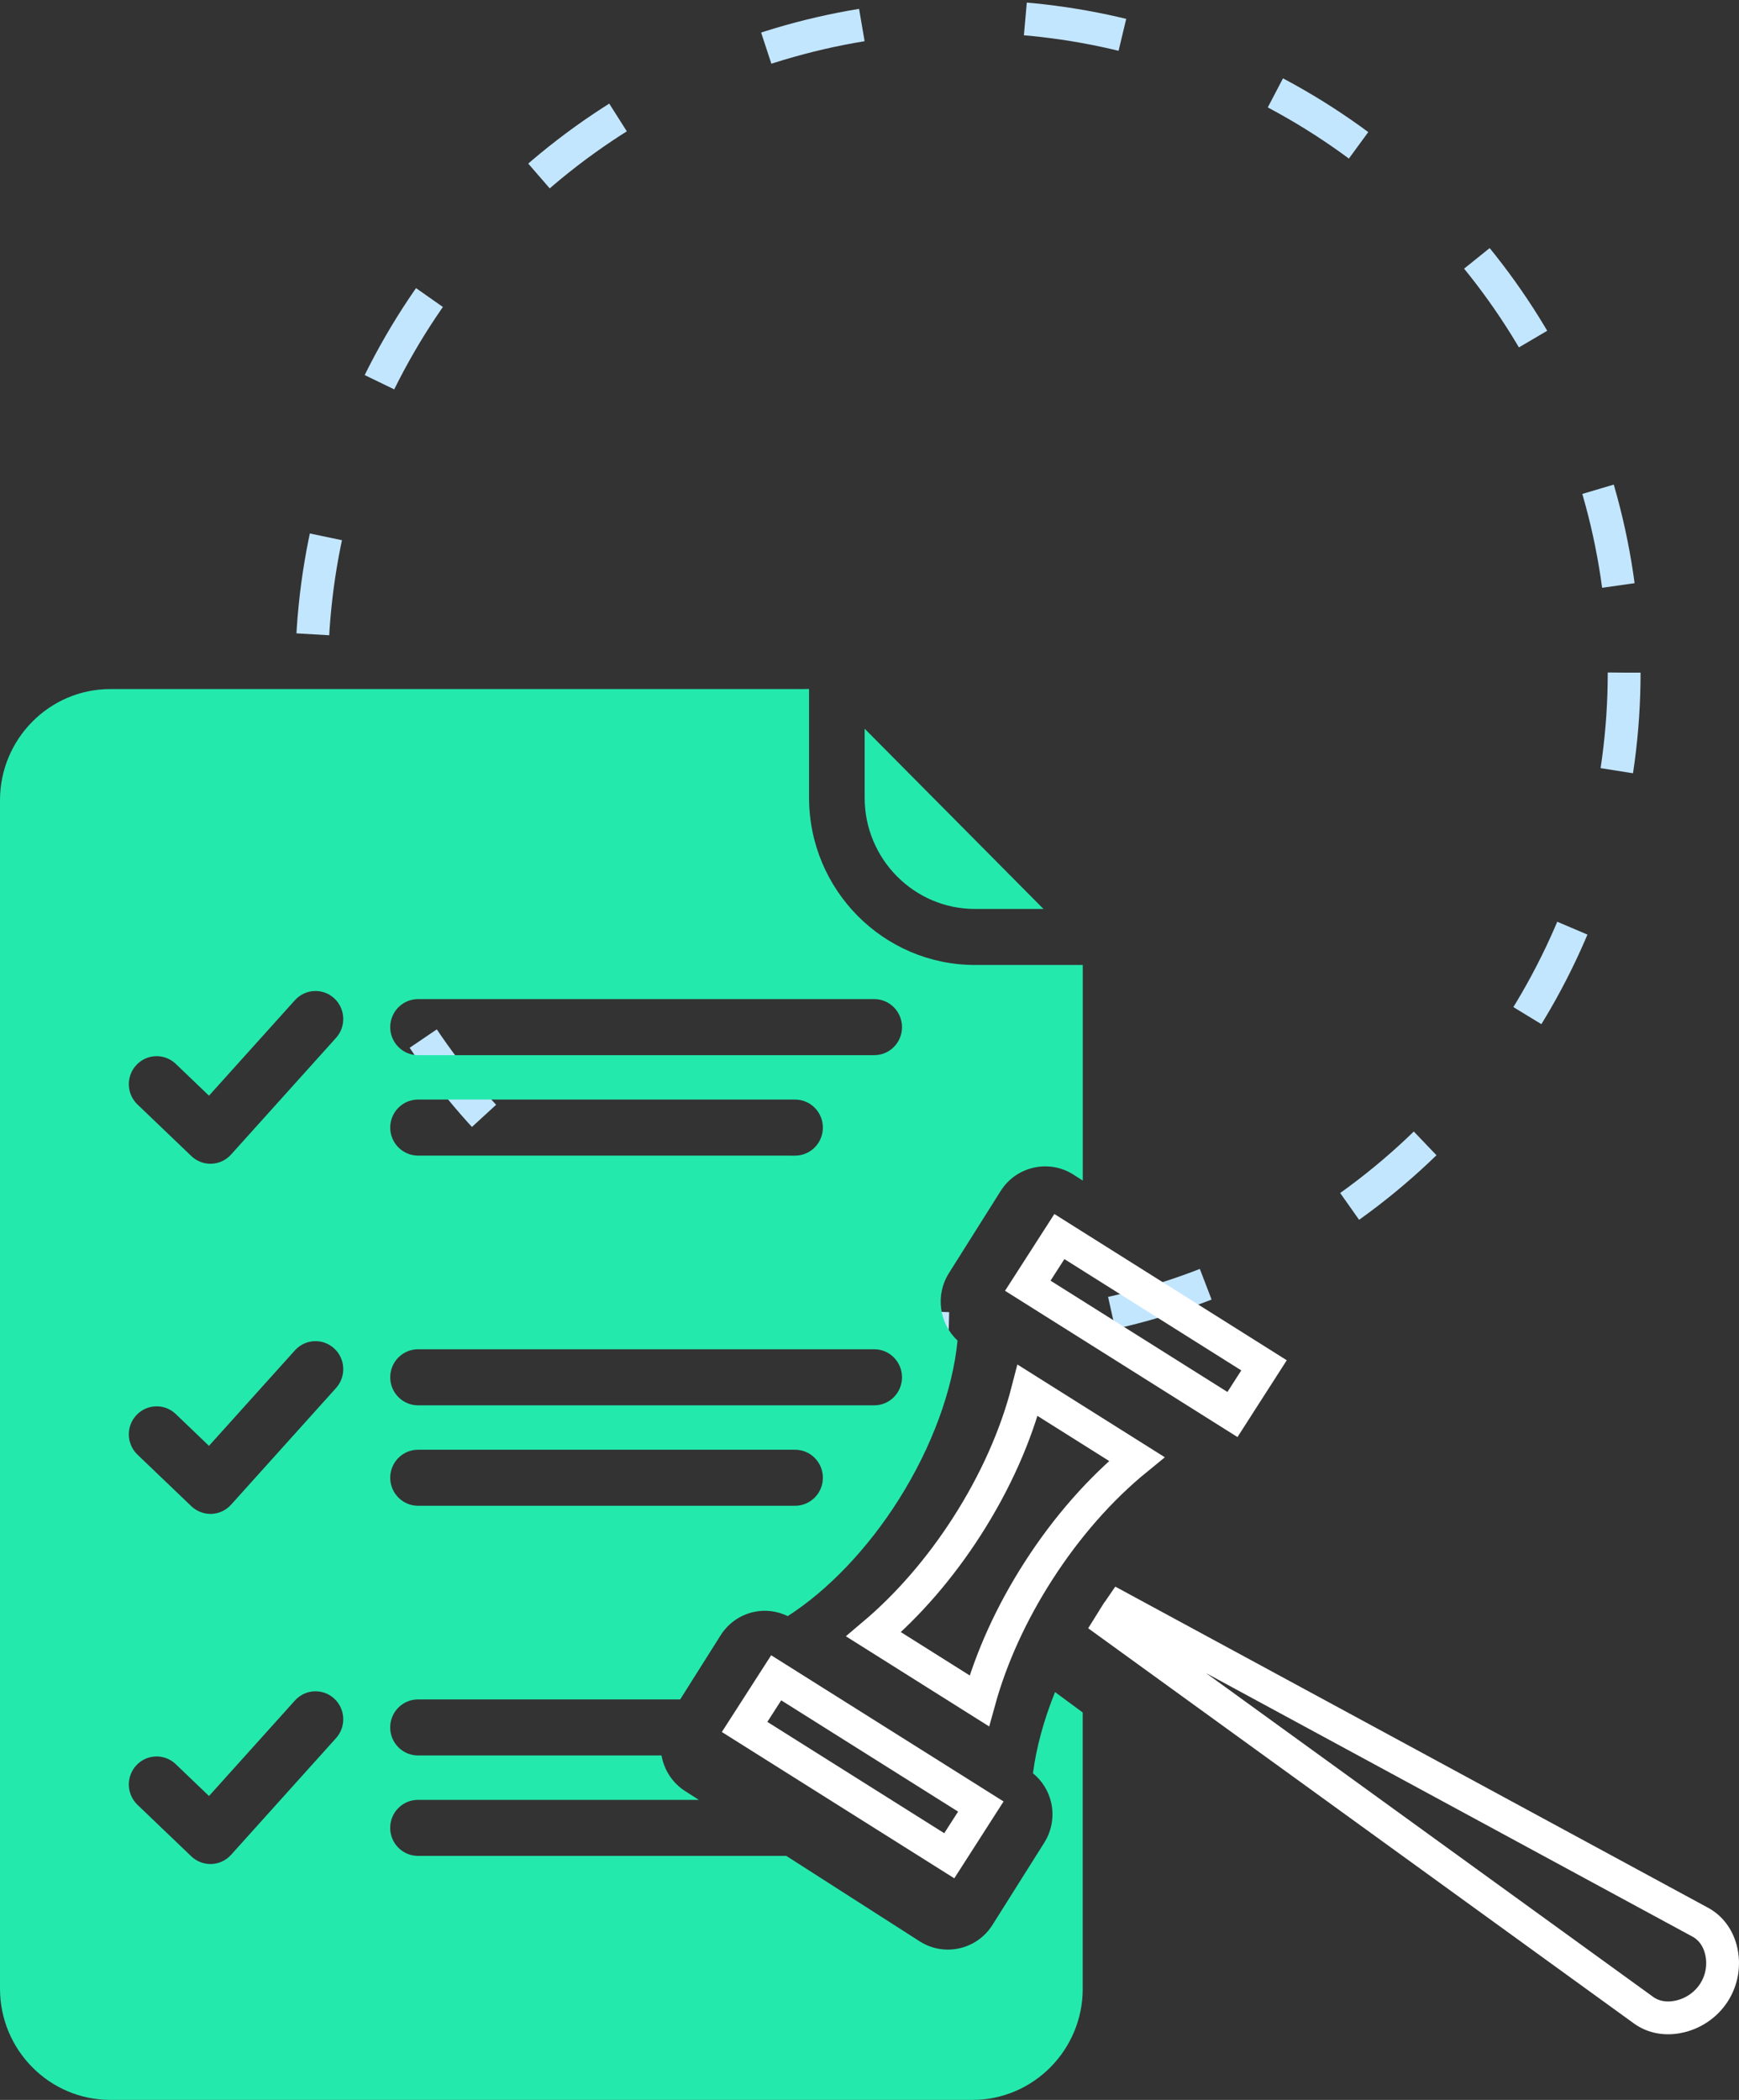 <svg width="53" height="64" viewBox="0 0 53 64" fill="none" xmlns="http://www.w3.org/2000/svg">
<rect x="0" y="0" width="53" height="64" fill="#333333" stroke="none"/>
<circle cx="29.5" cy="20.5" r="20" stroke="#C3E6FF" stroke-dasharray="3 5"/>
<path fill-rule="evenodd" clip-rule="evenodd" d="M32.999 60.61C32.999 62.479 31.491 64 29.637 64H3.363C1.509 64 0 62.48 0 60.61V24.391C0 22.521 1.508 21.001 3.363 21.001L24.658 21V24.312C24.658 27.123 26.926 29.41 29.715 29.41H33V35.982L32.717 35.8C32.355 35.569 31.925 35.494 31.505 35.587C31.085 35.682 30.727 35.934 30.497 36.299L28.919 38.804C28.497 39.473 28.627 40.336 29.183 40.858C29.036 42.367 28.402 44.099 27.399 45.691C26.45 47.197 25.235 48.468 24.008 49.255C23.685 49.099 23.323 49.05 22.968 49.13C22.548 49.224 22.191 49.478 21.961 49.842L20.73 51.794H12.74C12.271 51.794 11.892 52.176 11.892 52.648C11.892 53.12 12.271 53.502 12.74 53.502L20.161 53.502C20.238 53.932 20.482 54.331 20.875 54.584L21.298 54.855H12.739C12.271 54.855 11.892 55.237 11.892 55.709C11.892 56.181 12.271 56.563 12.739 56.563H23.964L28.029 59.167C28.295 59.338 28.594 59.419 28.887 59.419C29.42 59.419 29.941 59.154 30.247 58.668L31.825 56.163C32.055 55.798 32.131 55.365 32.037 54.941C31.957 54.583 31.76 54.274 31.482 54.045C31.583 53.259 31.814 52.417 32.155 51.57L32.998 52.192V60.61H32.999ZM10.184 51.767C9.837 51.451 9.302 51.477 8.987 51.829L6.37 54.738L5.357 53.768C5.018 53.443 4.481 53.456 4.16 53.798C3.837 54.14 3.851 54.68 4.19 55.006L5.831 56.577C5.989 56.728 6.198 56.811 6.415 56.811C6.425 56.811 6.435 56.811 6.446 56.811C6.674 56.802 6.889 56.701 7.042 56.531L10.242 52.973C10.556 52.624 10.53 52.084 10.184 51.767ZM11.893 45.038C11.893 45.51 12.273 45.892 12.74 45.892H24.231C24.7 45.892 25.079 45.51 25.079 45.038C25.079 44.566 24.7 44.184 24.231 44.184H12.74C12.273 44.184 11.893 44.566 11.893 45.038ZM11.893 41.977C11.893 42.448 12.273 42.83 12.74 42.831H26.644C27.112 42.831 27.491 42.449 27.491 41.977C27.491 41.504 27.112 41.122 26.644 41.122H12.741C12.273 41.123 11.893 41.505 11.893 41.977ZM10.184 41.096C9.837 40.779 9.302 40.806 8.987 41.157L6.369 44.066L5.357 43.096C5.017 42.771 4.481 42.786 4.159 43.128C3.837 43.469 3.851 44.009 4.191 44.335L5.832 45.906C5.989 46.056 6.199 46.14 6.415 46.14C6.426 46.14 6.436 46.14 6.447 46.14C6.674 46.131 6.889 46.03 7.042 45.86L10.242 42.303C10.556 41.953 10.53 41.412 10.184 41.096ZM11.893 34.366C11.893 34.837 12.273 35.219 12.74 35.22L24.231 35.221C24.7 35.221 25.079 34.838 25.079 34.366C25.079 33.894 24.7 33.512 24.231 33.512H12.74C12.273 33.512 11.893 33.894 11.893 34.366ZM11.893 31.305C11.893 31.777 12.273 32.159 12.74 32.159H26.644C27.112 32.159 27.491 31.777 27.491 31.305C27.491 30.833 27.112 30.45 26.644 30.45H12.741C12.273 30.451 11.893 30.833 11.893 31.305ZM10.184 30.424C9.837 30.107 9.302 30.134 8.987 30.485L6.369 33.394L5.357 32.424C5.017 32.099 4.481 32.114 4.159 32.456C3.837 32.798 3.851 33.338 4.191 33.663L5.832 35.234C5.989 35.385 6.199 35.469 6.415 35.469C6.426 35.469 6.436 35.468 6.447 35.468C6.674 35.459 6.889 35.359 7.042 35.188L10.242 31.631C10.556 31.282 10.53 30.741 10.184 30.424ZM26.352 22.209V24.313C26.352 26.182 27.86 27.703 29.715 27.703H31.803L26.352 22.209Z" fill="#24E9AD"/>
<path d="M52.238 60.727L52.238 60.727C51.99 61.114 51.583 61.388 51.122 61.473L51.121 61.473C50.727 61.547 50.366 61.465 50.089 61.264L33.833 49.492C33.866 49.438 33.899 49.385 33.933 49.332L33.934 49.332C34.003 49.223 34.075 49.116 34.148 49.01L51.822 58.585C51.822 58.585 51.822 58.585 51.822 58.585C52.122 58.748 52.348 59.036 52.447 59.416C52.563 59.861 52.487 60.34 52.238 60.727ZM31.324 39.186L32.287 37.687L38.524 41.612L37.562 43.111L31.324 39.186ZM29.893 55.059L28.931 56.559L22.693 52.633L23.656 51.135L29.893 55.059ZM31.32 42.374L34.646 44.467C33.537 45.371 32.51 46.537 31.647 47.882C30.825 49.161 30.21 50.514 29.845 51.837L26.624 49.81C27.675 48.922 28.648 47.8 29.468 46.522C30.333 45.175 30.964 43.756 31.32 42.374Z" stroke="white"/>
</svg>
